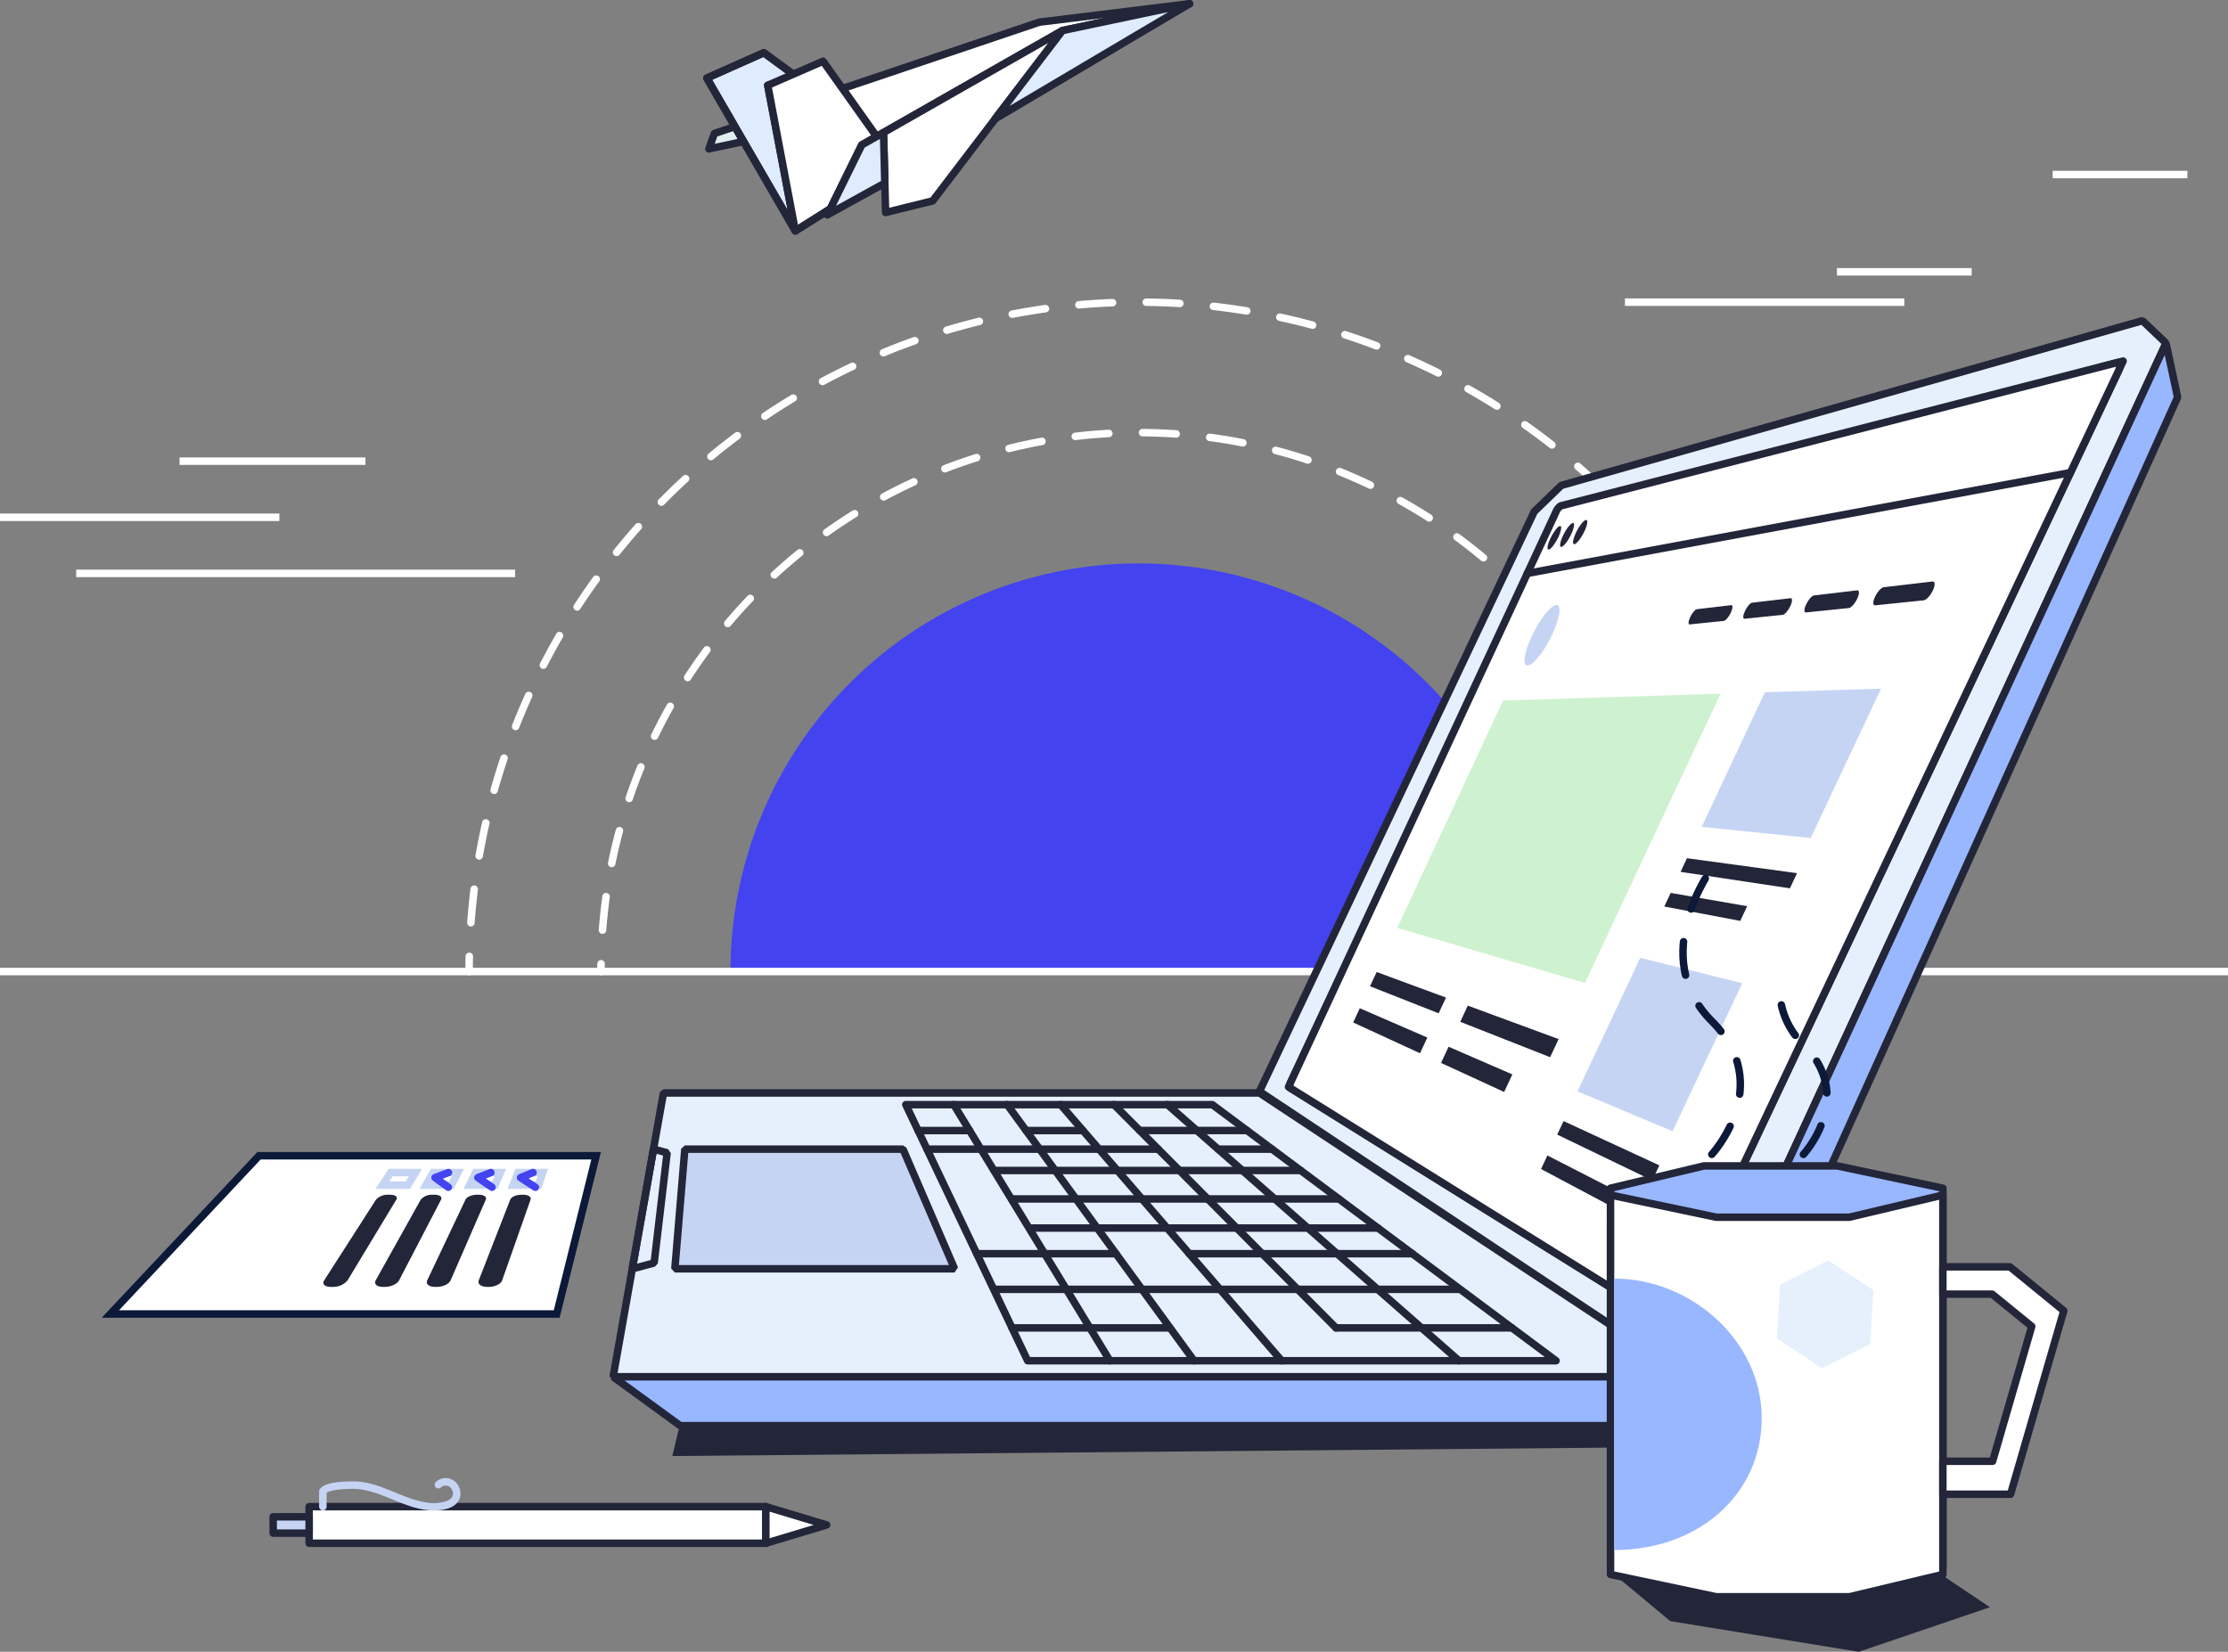 <svg xmlns="http://www.w3.org/2000/svg" width="595.381" height="441.479" viewBox="0 0 595.381 441.479"><rect x="0" y="0" width="595.381" height="441.479" fill="#808080" stroke="none"/><g transform="translate(-1008.751 -158.555)"><g transform="translate(1008.751 205.207)"><path d="M326.5,227.373H180.655l2.2,72.887-2.2,9.138,276.753-2.488-29.916-21.8Z" transform="translate(-1 33.108)" fill="#232639"/><path d="M305.27,70.834A109.072,109.072,0,0,0,196.2,179.907H414.342A109.073,109.073,0,0,0,305.27,70.834" transform="translate(-1 33.108)" fill="#4343f0"/><path d="M1527.946,583.206l-13.49,15.752,15.983,13.286,50.365,8.194,35.038-11.914L1599.4,597.506Z" transform="translate(-1084.08 -225.611)" fill="#232639"/><line x2="595.381" transform="translate(0 213.015)" fill="none" stroke="#fff" stroke-miterlimit="10" stroke-width="2"/><line x2="74.659" transform="translate(0 91.603)" fill="none" stroke="#fff" stroke-miterlimit="10" stroke-width="2"/><line x2="74.659" transform="translate(434.222 34.108)" fill="none" stroke="#fff" stroke-miterlimit="10" stroke-width="2"/><line x2="36" transform="translate(490.881 26)" fill="none" stroke="#fff" stroke-miterlimit="10" stroke-width="2"/><line x2="36" transform="translate(548.526)" fill="none" stroke="#fff" stroke-miterlimit="10" stroke-width="2"/><line x2="117.301" transform="translate(20.358 106.603)" fill="none" stroke="#fff" stroke-miterlimit="10" stroke-width="2"/><line x2="49.682" transform="translate(47.977 76.603)" fill="none" stroke="#fff" stroke-miterlimit="10" stroke-width="2"/><path d="M448.927,179.907a143.658,143.658,0,1,0-287.315,0" transform="translate(-1 33.108)" fill="none" stroke="#fff" stroke-linecap="round" stroke-miterlimit="10" stroke-width="2" stroke-dasharray="9 9"/><path d="M484.177,179.907a178.907,178.907,0,0,0-357.814,0" transform="translate(-1 33.108)" fill="none" stroke="#fff" stroke-linecap="round" stroke-miterlimit="10" stroke-width="2" stroke-dasharray="9 9"/><path d="M337.563,211.94,410.984,56.988l7.236-7.008,155.3-44.028,6.3,6.006L452.312,288.22Z" transform="translate(-1 33.108)" fill="#e6f0fc" stroke="#232639" stroke-linecap="round" stroke-linejoin="bevel" stroke-width="2"/><path d="M345.323,210.742,417.7,57.2,568.354,16.742,446.846,273.95Z" transform="translate(-1 33.108)"/><path d="M345.323,210.742,417.7,57.2,568.354,16.742,446.846,273.95Z" transform="translate(-1 33.108)" fill="none" stroke="#232639" stroke-linecap="round" stroke-linejoin="round" stroke-width="2"/><path d="M468.3,280.614,582.916,26.426l-3.1-14.468L452.313,288.22Z" transform="translate(-1 33.108)" fill="#98b7ff" stroke="#232639" stroke-linecap="round" stroke-linejoin="bevel" stroke-width="2"/><path d="M178.294,212.354h159.27L452.313,288.22H164.842Z" transform="translate(-1 33.108)" fill="#e6f0fc" stroke="#232639" stroke-linecap="round" stroke-linejoin="bevel" stroke-width="2"/><path d="M182.785,301.287H444.121l8.191-13.067H164.843Z" transform="translate(-1 33.108)" fill="#98b7ff" stroke="#232639" stroke-linecap="round" stroke-linejoin="bevel" stroke-width="2"/><path d="M324.962,215.479H243.051l32.567,68.451h141.2Z" transform="translate(-1 33.108)" fill="none" stroke="#232639" stroke-linecap="round" stroke-linejoin="round" stroke-width="2"/><path d="M405.042,275.15H358.021" transform="translate(-1 33.108)" fill="none" stroke="#232639" stroke-linecap="round" stroke-linejoin="bevel" stroke-width="2"/><path d="M312.962,275.15H271.44" transform="translate(-1 33.108)" fill="none" stroke="#232639" stroke-linecap="round" stroke-linejoin="bevel" stroke-width="2"/><path d="M266.056,263.846H389.867" transform="translate(0.011 34.108)" fill="none" stroke="#232639" stroke-linecap="round" stroke-linejoin="bevel" stroke-width="2"/><line x1="13.776" transform="translate(245.342 255.511)" fill="none" stroke="#232639" stroke-linecap="round" stroke-linejoin="bevel" stroke-width="2"/><path d="M305.573,222.4h28.679" transform="translate(-1 33.108)" fill="none" stroke="#232639" stroke-linecap="round" stroke-linejoin="bevel" stroke-width="2"/><line x1="15.193" transform="translate(274.196 255.511)" fill="none" stroke="#232639" stroke-linecap="round" stroke-linejoin="bevel" stroke-width="2"/><line x1="14.418" transform="translate(325.502 260.481)" fill="none" stroke="#232639" stroke-linecap="round" stroke-linejoin="bevel" stroke-width="2"/><path d="M310.508,227.373h-61.8" transform="translate(-1 33.108)" fill="none" stroke="#232639" stroke-linecap="round" stroke-linejoin="bevel" stroke-width="2"/><path d="M266.663,233.074h81.91" transform="translate(-1 33.108)" fill="none" stroke="#232639" stroke-linecap="round" stroke-linejoin="bevel" stroke-width="2"/><path d="M271.326,240.683h87.461" transform="translate(-1 33.108)" fill="none" stroke="#232639" stroke-linecap="round" stroke-linejoin="bevel" stroke-width="2"/><path d="M369.214,248.46H276.093" transform="translate(-1 33.108)" fill="none" stroke="#232639" stroke-linecap="round" stroke-linejoin="bevel" stroke-width="2"/><path d="M262,255.313h37.212" transform="translate(-1 33.108)" fill="none" stroke="#232639" stroke-linecap="round" stroke-linejoin="bevel" stroke-width="2"/><path d="M318.795,255.313h59.627" transform="translate(-1 33.108)" fill="none" stroke="#232639" stroke-linecap="round" stroke-linejoin="bevel" stroke-width="2"/><path d="M297.591,283.93l-7.9-12.967-5.967-9.79-4.794-7.86-5.436-8.921-5.316-8.73-3.991-6.539-3.47-5.7-4.844-7.942" transform="translate(-1 33.108)" fill="none" stroke="#232639" stroke-linecap="round" stroke-linejoin="bevel" stroke-width="2"/><line x2="49.941" y2="68.454" transform="translate(269.143 248.583)" fill="none" stroke="#232639" stroke-linecap="round" stroke-linejoin="bevel" stroke-width="2"/><line x2="59.072" y2="68.454" transform="translate(283.415 248.583)" fill="none" stroke="#232639" stroke-linecap="round" stroke-linejoin="bevel" stroke-width="2"/><path d="M358.021,275.15l-11.243-11.3-8.489-8.534-6.809-6.852-7.733-7.777-7.565-7.61-5.674-5.7-4.935-4.971-6.889-6.923" transform="translate(-1 33.108)" fill="none" stroke="#232639" stroke-linecap="round" stroke-linejoin="bevel" stroke-width="2"/><path d="M312.962,215.479l7.882,6.923,5.657,4.971,6.492,5.7,8.656,7.61,8.85,7.776,7.8,6.853,9.712,8.534,12.871,11.3,9.993,8.779" transform="translate(-1 33.108)" fill="none" stroke="#232639" stroke-linecap="round" stroke-linejoin="bevel" stroke-width="2"/><path d="M184.007,227.372H242.3l13.788,31.984H181.341Z" transform="translate(-1 33.108)" fill="#c6d4f4" stroke="#232639" stroke-linecap="round" stroke-linejoin="bevel" stroke-width="2"/><path d="M169.96,259.356l5.843-1.56,3.471-29.449-3.643-.975Z" transform="translate(-1 33.108)" fill="none" stroke="#232639" stroke-linecap="round" stroke-linejoin="bevel" stroke-width="2"/><path d="M30.5,271.433l39.714-42.291H160.3l-10.536,42.291Z" transform="translate(-1 33.108)" fill="#fff"/><path d="M30.5,271.433l39.714-42.291H160.3l-10.536,42.291Z" transform="translate(-1 33.108)" fill="none" stroke="#0c1938" stroke-miterlimit="10" stroke-width="2"/><path d="M128.928,262.454l8.428-21.614c.277-.71,1.6-1.281,2.947-1.281h.485c1.352,0,2.247.571,2,1.281l-7.6,21.614c-.335.953-1.9,1.734-3.485,1.734h-.57c-1.588,0-2.571-.781-2.2-1.734" transform="translate(-1 33.108)" fill="#232639"/><path d="M138.09,237l1.334-3.373h6.639L144.9,237Z" transform="translate(-1 33.108)" fill="none" stroke="#c6d4f4" stroke-miterlimit="10" stroke-width="2"/><path d="M143.759,234.37l-3.355,1.361,3.972,2.565" transform="translate(-1.313 32.368)" fill="none" stroke="#4343f0" stroke-linecap="round" stroke-linejoin="round" stroke-width="2"/><path d="M115.159,262.454,125.4,240.84c.336-.71,1.7-1.281,3.054-1.281h.486c1.352,0,2.2.571,1.889,1.281l-9.419,21.614c-.415.953-2.042,1.734-3.63,1.734h-.571c-1.588,0-2.5-.781-2.053-1.734" transform="translate(-1 33.108)" fill="#232639"/><path d="M126.46,237l1.617-3.373h6.64L133.265,237Z" transform="translate(-1 33.108)" fill="none" stroke="#c6d4f4" stroke-miterlimit="10" stroke-width="2"/><path d="M132.371,234.37l-3.469,1.361,3.756,2.565" transform="translate(-1.192 32.368)" fill="none" stroke="#4343f0" stroke-linecap="round" stroke-linejoin="round" stroke-width="2"/><path d="M101.39,262.454l12.06-21.614a3.942,3.942,0,0,1,3.162-1.281h.486c1.351,0,2.151.571,1.781,1.281l-11.235,21.614c-.495.953-2.188,1.734-3.776,1.734H103.3c-1.587,0-2.439-.781-1.907-1.734" transform="translate(-1 33.108)" fill="#232639"/><path d="M114.829,237l1.9-3.373h6.639L121.634,237Z" transform="translate(-1 33.108)" fill="none" stroke="#c6d4f4" stroke-miterlimit="10" stroke-width="2"/><path d="M120.983,234.37l-3.582,1.36,3.54,2.564" transform="translate(-1.146 32.369)" fill="none" stroke="#4343f0" stroke-linecap="round" stroke-linejoin="round" stroke-width="2"/><path d="M87.621,262.454,101.5,240.84a4.29,4.29,0,0,1,3.27-1.281h.485c1.352,0,2.1.571,1.674,1.281L93.875,262.454a4.986,4.986,0,0,1-3.922,1.734h-.57c-1.588,0-2.374-.781-1.762-1.734" transform="translate(-1 33.108)" fill="#232639"/><path d="M103.2,237l2.184-3.373h6.639L110,237Z" transform="translate(-1 33.108)" fill="none" stroke="#c6d4f4" stroke-miterlimit="10" stroke-width="2"/><path d="M418.043,55.453,566.78,17.147c.867-.223,1,.813.288,2.315L448.1,271.3c-.69,1.461-1.721,2.351-2.3,1.989L345.71,210.983c-.214-.133-.054-.959.358-1.845L416.712,57.232A3.875,3.875,0,0,1,418.043,55.453Z" transform="translate(-1 33.108)" fill="#fff" stroke="#232639" stroke-linecap="round" stroke-linejoin="round" stroke-width="2"/><path d="M402.664,107.466l58.117-1.826-36.245,77.321-50.162-14.729Z" transform="translate(-1 33.108)" fill="#cef2cf"/><path d="M472.623,105.268l31.052-.975-18.8,39.912-29.131-2.972Z" transform="translate(-1 33.108)" fill="#c6d4f4"/><path d="M439.312,176.233l27.27,6.8-18.639,39.564-25.38-10.678Z" transform="translate(-1 33.108)" fill="#c6d4f4"/><path d="M416.792,81.967c1.569-.223,1.151,3.258-.954,7.774s-5.051,8.264-6.566,8.375c-1.495.109-1.031-3.371,1.019-7.775s4.953-8.154,6.5-8.374" transform="translate(-1 33.108)" fill="#c6d4f4"/><path d="M385.448,191.067l-18.342-7.225,1.773-3.809,18.53,6.832Zm-3.025,6.479-18.051-7.831L362.6,193.52l17.864,8.223Zm35.082.415-24.268-8.947-2.02,4.325,24.019,9.462ZM405.142,207.4,388.1,200.009l-2.018,4.32,16.863,7.763Zm76.079-53.791-29.418-3.99-1.711,3.646,29.219,4.4Zm-13.329,8.832-20.439-3.554-1.709,3.641,20.3,3.843Zm-23.468,69.269-25.6-11.837-1.7,3.617,25.4,12.239Zm-12.168,6.449-17.747-9.091-1.7,3.613,17.609,9.375ZM497.3,80.263h0c.616-1.31.612-2.312-.007-2.24l-11.542,1.358c-.57.067-1.508,1.136-2.1,2.387s-.606,2.219-.04,2.161l11.455-1.18c.615-.063,1.613-1.176,2.229-2.486m20.221-2.23h0c.658-1.4.619-2.461-.083-2.379l-13.073,1.538c-.645.076-1.673,1.215-2.3,2.546s-.616,2.355.024,2.289l12.975-1.336c.7-.072,1.8-1.262,2.456-2.658m-53.992,5.956h0c.546-1.166.59-2.064.1-2.007l-9.187,1.081c-.457.054-1.25,1-1.774,2.124s-.582,1.988-.128,1.942l9.119-.939c.487-.051,1.325-1.036,1.871-2.2m15.9-1.755h0c.579-1.234.6-2.181.053-2.116l-10.264,1.207c-.509.06-1.369,1.066-1.923,2.248s-.594,2.1-.089,2.045l10.188-1.049c.545-.056,1.457-1.1,2.035-2.335m-61.6-21.408c-.608.142-1.751,1.661-2.556,3.392s-.974,3.032-.374,2.906,1.753-1.645,2.566-3.393.975-3.048.364-2.9m3.42-.8c-.626.147-1.794,1.689-2.612,3.447s-.981,3.076-.363,2.946,1.8-1.673,2.622-3.447.983-3.093.353-2.946m3.524-.825c-.646.151-1.839,1.719-2.67,3.5s-.989,3.121-.352,2.988,1.842-1.7,2.681-3.5.99-3.139.341-2.987" transform="translate(-1 33.108)" fill="#232639"/><line y1="26.936" x2="145.118" transform="translate(408.15 79.667)" fill="none" stroke="#232639" stroke-linecap="round" stroke-linejoin="round" stroke-width="2"/><g transform="translate(430.375 185.422)"><path d="M549.446,357.163l28.255,5.93V261.683l-28.255-5.966h-35.59l-24.971,5.966V363.093l24.971-5.93h35.59" transform="translate(-488.884 -176.184)" fill="#98b7ff" stroke="#232639" stroke-linecap="round" stroke-linejoin="round" stroke-width="2"/><path d="M517.139,266.991l-28.255-5.93V362.471l28.255,5.966h35.59l24.971-5.966V261.061l-24.971,5.93h-35.59" transform="translate(-488.884 -173.736)" fill="#fff" stroke="#232639" stroke-linecap="round" stroke-linejoin="round" stroke-width="2"/><path d="M549.8,326.186h13.288l10.453-36.039-10.571-8.624H549.8v-7.3h17.922l14.385,11.737L567.885,335H549.8Z" transform="translate(-460.984 -167.707)" fill="#fff" stroke="#232639" stroke-linecap="round" stroke-linejoin="round" stroke-width="2"/><path d="M532.816,273.173l-12.291,6.163a.586.586,0,0,0-.318.481l-.808,13.729a.572.572,0,0,0,.26.513l11.486,7.566a.57.57,0,0,0,.576.032l12.293-6.16a.575.575,0,0,0,.316-.481l.808-13.727a.575.575,0,0,0-.258-.518l-11.485-7.558a.571.571,0,0,0-.574-.038" transform="translate(-474.909 -168.215)" fill="#e6f0fc"/><path d="M488.884,348.923c22.375,0,39.4-14.722,39.4-35.291s-18.826-37.251-39.4-37.251Z" transform="translate(-487.885 -166.719)" fill="#98b7ff"/><path d="M509.863,277.629s17.156-18.464,0-35.616c-17.317-17.317,0-40.845,0-40.845" transform="translate(-482.801 -201.168)" fill="none" stroke="#0c1938" stroke-linecap="round" stroke-linejoin="round" stroke-width="2" stroke-dasharray="9 9"/><path d="M526.236,267.777s14.149-15.226,0-29.378a20.71,20.71,0,0,1-6.339-15.72" transform="translate(-474.687 -191.316)" fill="none" stroke="#0c1938" stroke-linecap="round" stroke-linejoin="round" stroke-width="2" stroke-dasharray="9 9"/></g><g transform="translate(73 349.395)"><rect width="122.048" height="9.785" transform="translate(9.608 6.636)" fill="#fff" stroke="#232639" stroke-linecap="round" stroke-linejoin="round" stroke-width="2"/><path d="M128.838,296.977l-16.246-4.893v9.785Z" transform="translate(19.064 -285.448)" fill="#fff" stroke="#232639" stroke-linecap="round" stroke-linejoin="round" stroke-width="2"/><rect width="9.608" height="4.368" transform="translate(0 9.345)" fill="#c6d4f4" stroke="#232639" stroke-linecap="round" stroke-linejoin="round" stroke-width="2"/><path d="M12.253,293.1v-4.1s.571-1.66,8.083-1.66S34.526,293.1,41.864,293.1s6.711-4.319,5.241-5.763a2.824,2.824,0,0,0-3.975-.109" transform="translate(1.023 -286.459)" fill="none" stroke="#c6d4f4" stroke-linecap="round" stroke-linejoin="round" stroke-width="2"/></g></g><g transform="translate(1197.642 159.555)"><path d="M207.121,407.643l33.96-7.165L200.936,405.4l-52.619,17.746,9.112,12.822Z" transform="translate(-112.077 -400.478)" fill="#fff"/><path d="M207.121,407.643l33.96-7.165L200.936,405.4l-52.619,17.746,9.112,12.822Z" transform="translate(-112.077 -400.478)" fill="none" stroke="#232639" stroke-linecap="round" stroke-linejoin="round" stroke-width="2"/><path d="M102.717,448.384l9.269-1.979-2.3-3.97-5.492,1.832Z" transform="translate(-102.175 -409.59)" fill="#dfeeef"/><path d="M102.717,448.384l9.269-1.979-2.3-3.97-5.492,1.832Z" transform="translate(-102.175 -409.59)" fill="none" stroke="#232639" stroke-linecap="round" stroke-linejoin="round" stroke-width="2"/><path d="M125.088,422.951l-7.854-5.746-15.2,6.779,23.644,40.835L118.3,425.911" transform="translate(-102.026 -404.111)" fill="#dfecfc" stroke="#232639" stroke-linecap="round" stroke-linejoin="round" stroke-width="2"/><path d="M122.808,426.539l7.374,38.911,9.358-5.9,8.39-17.068,3.957-2.252-14.3-20.13Z" transform="translate(-106.537 -404.739)" fill="#fff"/><path d="M122.808,426.539l7.374,38.911,9.358-5.9,8.39-17.068,3.957-2.252-14.3-20.13Z" transform="translate(-106.537 -404.739)" fill="none" stroke="#232639" stroke-linecap="round" stroke-linejoin="round" stroke-width="2"/><path d="M162.879,458.268l12.577-3.113,34.71-45.526L162.328,436.9Z" transform="translate(-115.119 -402.466)" fill="#fff"/><path d="M162.879,458.268l12.577-3.113,34.71-45.526L162.328,436.9Z" transform="translate(-115.119 -402.466)" fill="none" stroke="#232639" stroke-linecap="round" stroke-linejoin="round" stroke-width="2"/><path d="M200.4,431.25l51.989-30.772-33.959,7.165Z" transform="translate(-123.388 -400.478)" fill="#dfecfc"/><path d="M200.4,431.25l51.989-30.772-33.959,7.165Z" transform="translate(-123.388 -400.478)" fill="none" stroke="#232639" stroke-linecap="round" stroke-linejoin="round" stroke-width="2"/><path d="M143.168,466.454l15.347-8.478-.348-13.513-5.816,3.308Z" transform="translate(-110.959 -410.03)" fill="#dfecfc" stroke="#232639" stroke-linecap="round" stroke-linejoin="round" stroke-width="2"/><path d="M124.374,422.431l-7.143-5.224-15.208,6.779,23.644,40.835,9.358-5.9" transform="translate(-102.024 -404.111)" fill="none" stroke="#232639" stroke-linecap="round" stroke-linejoin="round" stroke-width="2"/></g></g></svg>